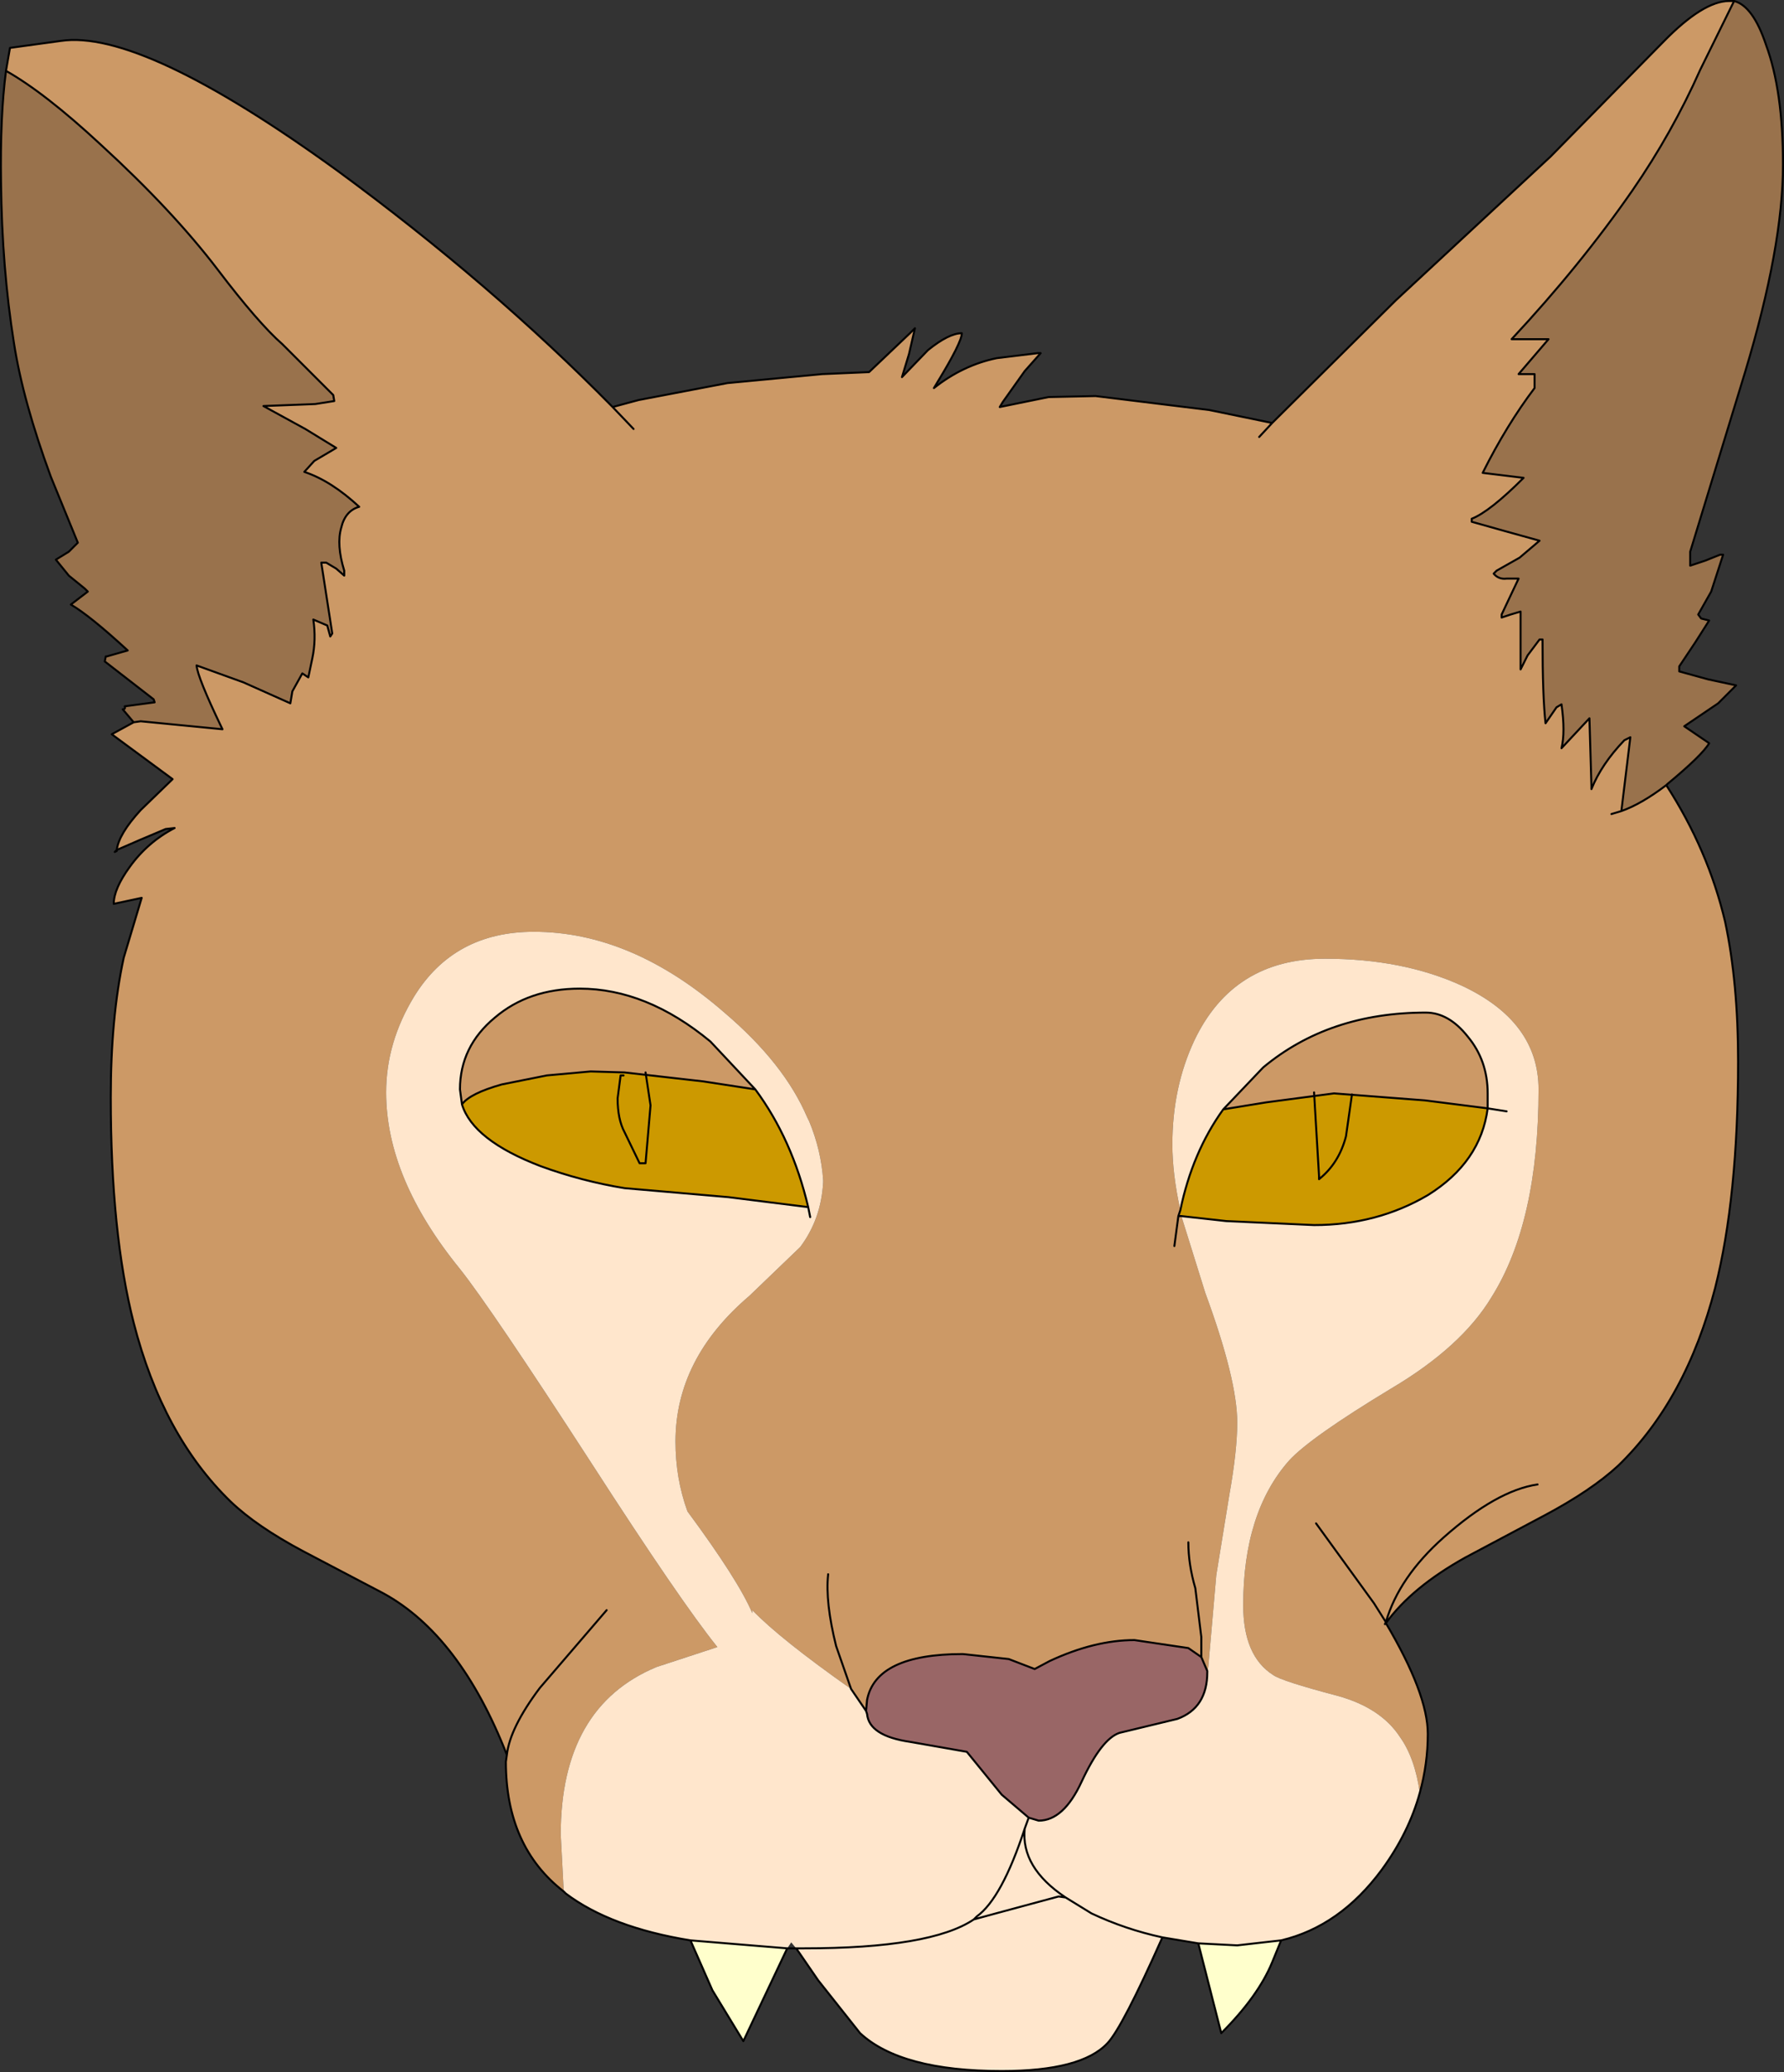 <?xml version="1.0" encoding="UTF-8" standalone="no"?>
<svg xmlns:xlink="http://www.w3.org/1999/xlink" height="103.85px" width="89.4px" xmlns="http://www.w3.org/2000/svg">
  <rect width="100%" height="100%" fill="#333333" stroke="none"/>
  <g transform="matrix(1.0, 0.0, 0.0, 1.0, 55.0, 49.05)">
    <path d="M28.5 -9.7 Q30.6 -6.45 31.45 -2.85 32.1 0.2 32.1 4.15 32.1 10.95 30.95 15.5 29.5 21.1 26.1 24.4 24.75 25.65 22.4 26.9 L18.45 29.0 Q15.75 30.5 14.45 32.3 16.55 35.85 16.55 37.85 16.55 39.35 16.15 40.8 15.9 39.05 15.15 38.0 14.2 36.55 12.05 35.95 9.2 35.2 8.8 34.9 7.3 33.95 7.3 31.4 7.3 26.75 9.6 24.15 10.65 23.0 14.7 20.55 18.25 18.45 19.75 15.95 22.1 12.2 22.1 5.55 22.1 2.15 18.25 0.35 15.3 -1.0 11.4 -1.0 6.8 -1.0 4.85 3.1 3.75 5.45 3.75 8.3 3.75 9.8 4.15 11.6 L4.05 11.9 4.2 11.9 5.4 15.75 Q7.0 20.1 7.0 22.25 7.0 23.65 6.6 25.9 L5.95 29.9 5.55 34.5 5.5 34.7 5.2 34.0 4.55 33.55 1.85 33.15 Q-0.15 33.15 -2.4 34.2 L-3.15 34.6 -4.45 34.1 -6.75 33.85 Q-11.1 33.85 -11.55 36.15 L-11.6 36.7 -12.35 35.6 Q-15.9 33.1 -17.3 31.65 L-17.3 31.7 -17.3 31.8 Q-18.0 30.15 -20.55 26.7 -21.15 25.05 -21.15 23.2 -21.15 19.05 -17.45 15.9 L-14.9 13.45 Q-13.85 12.05 -13.75 10.2 L-13.75 10.1 Q-13.85 8.6 -14.45 7.15 L-14.55 6.95 Q-15.7 4.25 -18.7 1.7 -23.35 -2.35 -28.25 -2.35 -32.25 -2.35 -34.25 0.9 -35.65 3.2 -35.65 5.7 -35.65 10.0 -31.95 14.55 -30.4 16.5 -25.35 24.3 -20.9 31.2 -19.05 33.5 L-22.1 34.5 Q-26.9 36.5 -26.9 42.9 L-26.75 45.75 Q-29.65 43.5 -29.65 39.25 L-29.6 38.9 Q-31.95 32.9 -35.8 30.8 L-39.8 28.7 Q-42.15 27.45 -43.45 26.2 -46.85 22.9 -48.3 17.25 -49.45 12.75 -49.45 5.95 -49.45 1.95 -48.8 -1.05 L-47.9 -4.05 -49.3 -3.75 Q-49.3 -4.5 -48.5 -5.6 -47.6 -6.85 -46.25 -7.55 L-46.7 -7.5 -48.0 -6.95 -49.15 -6.45 Q-49.05 -7.25 -47.95 -8.45 L-46.35 -10.0 -49.4 -12.25 -48.3 -12.85 -47.95 -12.9 -43.85 -12.5 -43.9 -12.6 Q-45.1 -15.1 -45.15 -15.7 L-42.8 -14.85 -40.45 -13.8 -40.35 -14.4 -39.85 -15.3 -39.55 -15.1 -39.35 -16.05 Q-39.15 -17.0 -39.3 -18.0 L-38.6 -17.7 -38.45 -17.15 -38.35 -17.3 -38.9 -20.85 -38.65 -20.85 -38.15 -20.55 -37.75 -20.2 -37.75 -20.45 Q-38.15 -21.75 -37.9 -22.6 -37.7 -23.45 -37.0 -23.65 -38.4 -24.95 -39.75 -25.4 L-39.25 -25.95 -38.15 -26.6 -39.7 -27.55 -41.8 -28.7 -39.2 -28.8 -38.25 -28.95 -38.3 -29.25 -40.85 -31.8 Q-42.05 -32.85 -44.1 -35.55 -46.35 -38.5 -49.95 -41.8 -52.75 -44.4 -54.7 -45.5 L-54.5 -46.65 -51.95 -47.0 Q-47.9 -47.6 -38.1 -40.5 -30.4 -34.85 -24.3 -28.65 L-23.0 -29.0 -18.55 -29.85 -13.8 -30.3 -11.45 -30.4 -9.4 -32.35 -9.15 -32.6 -9.45 -31.3 -9.8 -30.15 -8.5 -31.5 Q-7.45 -32.35 -6.8 -32.35 -6.8 -31.9 -8.05 -29.85 L-8.2 -29.6 Q-6.75 -30.75 -5.05 -31.1 L-3.0 -31.35 -2.85 -31.35 -3.65 -30.45 -4.75 -28.9 -4.9 -28.65 -2.45 -29.15 -0.1 -29.2 5.6 -28.5 8.75 -27.85 14.95 -34.0 22.7 -41.2 28.35 -46.95 Q30.35 -49.0 31.65 -49.0 L31.9 -49.0 30.2 -45.55 Q28.8 -42.4 26.8 -39.5 24.2 -35.75 20.75 -32.05 L22.6 -32.05 21.1 -30.3 21.9 -30.3 21.9 -29.6 Q20.5 -27.75 19.3 -25.35 L21.35 -25.1 Q19.65 -23.4 18.75 -23.05 L18.75 -22.9 20.35 -22.45 22.15 -21.95 21.15 -21.1 20.0 -20.45 19.85 -20.3 Q20.1 -20.0 20.5 -20.05 L21.1 -20.05 20.65 -19.1 20.25 -18.25 20.25 -18.1 20.7 -18.25 21.2 -18.4 21.2 -15.5 21.55 -16.2 22.15 -17.0 22.3 -17.0 Q22.3 -14.15 22.45 -12.8 L23.0 -13.6 23.25 -13.75 Q23.45 -12.35 23.25 -11.55 L24.65 -13.05 24.75 -9.65 24.75 -9.5 Q25.25 -10.75 26.4 -11.95 L26.7 -12.1 26.25 -8.4 Q27.25 -8.75 28.5 -9.7 M25.75 -8.25 L26.25 -8.4 25.75 -8.25 M8.1 -27.15 L8.75 -27.85 8.1 -27.15 M19.55 6.5 L16.4 6.1 11.85 5.75 8.45 6.2 6.3 6.55 8.3 4.45 Q11.6 1.7 16.45 1.7 17.6 1.7 18.55 2.9 19.55 4.1 19.55 5.75 L19.55 6.5 M14.45 32.25 Q15.1 30.0 17.35 28.0 20.0 25.65 22.05 25.35 20.0 25.65 17.35 28.0 15.1 30.0 14.45 32.25 L14.4 32.35 14.45 32.3 14.45 32.25 13.85 31.3 10.95 27.3 13.85 31.3 14.45 32.25 M3.85 13.4 L4.05 11.9 3.85 13.4 M4.55 28.25 Q4.55 29.35 4.9 30.55 L5.2 33.0 5.2 34.0 5.2 33.0 4.9 30.55 Q4.55 29.35 4.55 28.25 M-23.25 -27.55 L-24.3 -28.65 -23.25 -27.55 M-31.85 6.3 L-31.95 5.55 Q-31.95 3.4 -30.2 1.95 -28.5 0.5 -25.95 0.5 -22.6 0.5 -19.4 3.15 L-17.15 5.55 -19.75 5.15 -23.7 4.7 -25.4 4.65 -27.6 4.85 -29.85 5.3 Q-31.45 5.75 -31.85 6.3 M-13.5 29.85 Q-13.65 31.25 -13.1 33.45 L-12.35 35.6 -13.1 33.45 Q-13.65 31.25 -13.5 29.85 M-24.6 31.65 L-27.95 35.55 Q-29.45 37.55 -29.6 38.9 -29.45 37.55 -27.95 35.55 L-24.6 31.65" fill="#cc9966" fill-rule="evenodd" stroke="none"/>
    <path d="M31.9 -49.0 Q32.85 -48.75 33.5 -46.8 34.35 -44.5 34.35 -40.8 34.35 -36.7 32.45 -30.4 L29.7 -21.4 29.7 -20.7 30.45 -20.95 31.2 -21.25 31.35 -21.25 30.75 -19.4 30.1 -18.25 30.25 -18.05 30.65 -17.95 29.95 -16.85 29.15 -15.65 29.15 -15.4 30.6 -15.0 32.0 -14.7 31.1 -13.8 29.4 -12.65 30.65 -11.8 Q30.3 -11.2 28.55 -9.75 L28.5 -9.7 Q27.25 -8.75 26.25 -8.4 L26.7 -12.1 26.4 -11.95 Q25.25 -10.75 24.75 -9.5 L24.75 -9.65 24.65 -13.05 23.25 -11.55 Q23.45 -12.35 23.25 -13.75 L23.0 -13.6 22.45 -12.8 Q22.3 -14.15 22.3 -17.0 L22.15 -17.0 21.55 -16.2 21.2 -15.5 21.2 -18.4 20.7 -18.25 20.25 -18.1 20.25 -18.25 20.65 -19.1 21.1 -20.05 20.5 -20.05 Q20.1 -20.0 19.85 -20.3 L20.0 -20.45 21.15 -21.1 22.15 -21.95 20.35 -22.45 18.75 -22.9 18.75 -23.05 Q19.65 -23.4 21.35 -25.1 L19.3 -25.35 Q20.5 -27.75 21.9 -29.6 L21.9 -30.3 21.1 -30.3 22.6 -32.05 20.75 -32.05 Q24.2 -35.75 26.8 -39.5 28.8 -42.4 30.2 -45.55 L31.9 -49.0 M-48.3 -12.85 L-48.85 -13.5 Q-48.7 -13.5 -48.75 -13.65 L-47.25 -13.85 -47.3 -14.0 -49.75 -15.9 -49.7 -16.15 -49.65 -16.15 -48.6 -16.45 Q-50.5 -18.2 -51.45 -18.75 L-50.6 -19.4 -50.7 -19.5 -50.75 -19.55 -51.55 -20.2 -52.2 -21.0 -51.55 -21.4 -51.1 -21.85 -52.45 -25.15 Q-53.85 -28.95 -54.3 -31.85 -54.9 -35.6 -54.95 -39.9 -55.0 -43.2 -54.7 -45.5 -52.75 -44.4 -49.95 -41.8 -46.35 -38.5 -44.1 -35.55 -42.05 -32.85 -40.85 -31.8 L-38.3 -29.25 -38.25 -28.95 -39.2 -28.8 -41.8 -28.7 -39.7 -27.55 -38.15 -26.6 -39.25 -25.95 -39.75 -25.4 Q-38.4 -24.95 -37.0 -23.65 -37.7 -23.45 -37.9 -22.6 -38.15 -21.75 -37.75 -20.45 L-37.75 -20.2 -38.15 -20.55 -38.65 -20.85 -38.9 -20.85 -38.35 -17.3 -38.45 -17.15 -38.6 -17.7 -39.3 -18.0 Q-39.15 -17.0 -39.35 -16.05 L-39.55 -15.1 -39.85 -15.3 -40.35 -14.4 -40.45 -13.8 -42.8 -14.85 -45.15 -15.7 Q-45.1 -15.1 -43.9 -12.6 L-43.85 -12.5 -47.95 -12.9 -48.3 -12.85" fill="#99724c" fill-rule="evenodd" stroke="none"/>
    <path d="M16.15 40.8 Q15.6 42.8 14.25 44.65 12.15 47.5 9.2 48.2 L7.0 48.45 5.05 48.35 3.25 48.05 Q1.25 52.55 0.5 53.35 -0.8 54.75 -4.8 54.75 -9.85 54.75 -11.9 52.85 L-14.0 50.2 -15.1 48.6 -15.35 48.3 -15.55 48.6 -20.4 48.2 Q-24.4 47.55 -26.65 45.85 L-26.75 45.75 -26.9 42.9 Q-26.9 36.5 -22.1 34.5 L-19.05 33.5 Q-20.9 31.2 -25.35 24.3 -30.4 16.5 -31.95 14.55 -35.65 10.0 -35.65 5.7 -35.65 3.2 -34.25 0.9 -32.25 -2.35 -28.25 -2.35 -23.35 -2.35 -18.7 1.7 -15.7 4.25 -14.55 6.95 L-14.45 7.15 Q-13.85 8.6 -13.75 10.1 L-13.75 10.2 Q-13.85 12.05 -14.9 13.45 L-17.45 15.9 Q-21.15 19.05 -21.15 23.2 -21.15 25.05 -20.55 26.7 -18.0 30.15 -17.3 31.8 L-17.3 31.7 -17.3 31.65 Q-15.9 33.1 -12.35 35.6 L-11.6 36.7 -11.55 36.85 Q-11.45 37.95 -9.4 38.25 L-6.55 38.75 -4.8 40.9 -3.45 42.05 -2.95 42.2 Q-1.7 42.2 -0.8 40.25 0.2 38.1 1.1 37.8 L4.0 37.1 Q5.5 36.55 5.5 34.75 L5.5 34.7 5.55 34.5 5.95 29.9 6.6 25.9 Q7.0 23.65 7.0 22.25 7.0 20.1 5.4 15.75 L4.2 11.9 6.45 12.15 10.85 12.35 Q14.0 12.35 16.55 10.85 19.2 9.2 19.55 6.5 L19.55 5.75 Q19.55 4.1 18.55 2.9 17.6 1.7 16.45 1.7 11.6 1.7 8.3 4.45 L6.3 6.55 Q4.75 8.7 4.15 11.6 3.75 9.8 3.75 8.3 3.75 5.45 4.85 3.1 6.8 -1.0 11.4 -1.0 15.3 -1.0 18.25 0.35 22.1 2.15 22.1 5.55 22.1 12.2 19.75 15.95 18.25 18.45 14.7 20.55 10.65 23.0 9.6 24.15 7.3 26.75 7.3 31.4 7.3 33.95 8.8 34.9 9.2 35.2 12.05 35.95 14.2 36.55 15.15 38.0 15.9 39.05 16.15 40.8 M20.5 6.65 L19.55 6.5 20.5 6.65 M3.25 48.05 Q1.4 47.65 -0.3 46.85 L-1.6 46.05 Q-3.85 44.55 -3.65 42.6 L-3.45 42.05 -3.65 42.6 Q-3.85 44.55 -1.6 46.05 L-0.3 46.85 Q1.4 47.65 3.25 48.05 M-17.15 5.55 L-19.4 3.15 Q-22.6 0.5 -25.95 0.5 -28.5 0.5 -30.2 1.95 -31.95 3.4 -31.95 5.55 L-31.85 6.3 Q-31.3 8.1 -27.9 9.4 -25.85 10.15 -23.7 10.5 L-18.5 10.95 -14.5 11.45 Q-15.3 8.05 -17.15 5.55 M-14.4 11.95 L-14.5 11.45 -14.4 11.95 M-6.2 47.15 L-6.05 47.0 Q-4.8 46.1 -3.65 42.6 -4.8 46.1 -6.05 47.0 L-6.2 47.15 -5.1 46.85 -1.95 46.0 -1.6 46.05 -1.95 46.0 -5.1 46.85 -6.2 47.15 Q-8.35 48.6 -14.7 48.6 L-15.1 48.6 -14.7 48.6 Q-8.35 48.6 -6.2 47.15" fill="#ffe6cc" fill-rule="evenodd" stroke="none"/>
    <path d="M6.3 6.55 L8.45 6.2 11.85 5.75 16.4 6.1 19.55 6.5 Q19.2 9.2 16.55 10.85 14.0 12.35 10.85 12.35 L6.45 12.15 4.2 11.9 4.05 11.9 4.15 11.6 Q4.75 8.7 6.3 6.55 M-31.85 6.3 Q-31.45 5.75 -29.85 5.3 L-27.6 4.85 -25.4 4.65 -23.7 4.7 -19.75 5.15 -17.15 5.55 Q-15.3 8.05 -14.5 11.45 L-18.5 10.95 -23.7 10.5 Q-25.85 10.15 -27.9 9.4 -31.3 8.1 -31.85 6.3" fill="#cc9900" fill-rule="evenodd" stroke="none"/>
    <path d="M5.5 34.7 L5.5 34.75 Q5.5 36.55 4.0 37.1 L1.1 37.8 Q0.2 38.1 -0.8 40.25 -1.7 42.2 -2.95 42.2 L-3.45 42.05 -4.8 40.9 -6.55 38.75 -9.4 38.25 Q-11.45 37.95 -11.55 36.85 L-11.6 36.7 -11.55 36.15 Q-11.1 33.85 -6.75 33.85 L-4.45 34.1 -3.15 34.6 -2.4 34.2 Q-0.15 33.15 1.85 33.15 L4.55 33.55 5.2 34.0 5.5 34.7" fill="#996666" fill-rule="evenodd" stroke="none"/>
    <path d="M9.2 48.2 L8.75 49.3 Q8.05 51.0 6.2 52.85 L5.05 48.35 7.0 48.45 9.2 48.2 M-15.55 48.6 L-17.75 53.25 -19.3 50.7 -20.4 48.2 -15.55 48.6" fill="#ffffcc" fill-rule="evenodd" stroke="none"/>
    <path d="M31.9 -49.0 Q32.85 -48.75 33.5 -46.8 34.35 -44.5 34.35 -40.8 34.35 -36.7 32.45 -30.4 L29.7 -21.4 29.7 -20.7 30.45 -20.95 31.2 -21.25 31.35 -21.25 30.75 -19.4 30.1 -18.25 30.25 -18.05 30.65 -17.95 29.95 -16.85 29.15 -15.65 29.15 -15.4 30.6 -15.0 32.0 -14.7 31.1 -13.8 29.4 -12.65 30.65 -11.8 Q30.3 -11.2 28.55 -9.75 L28.5 -9.7 Q30.6 -6.45 31.45 -2.85 32.1 0.2 32.1 4.15 32.1 10.95 30.95 15.5 29.5 21.1 26.1 24.4 24.75 25.65 22.4 26.9 L18.45 29.0 Q15.75 30.5 14.45 32.3 16.55 35.85 16.55 37.85 16.55 39.35 16.15 40.8 15.6 42.8 14.25 44.65 12.15 47.5 9.2 48.2 L8.75 49.3 Q8.05 51.0 6.2 52.85 L5.05 48.35 3.25 48.05 Q1.25 52.55 0.5 53.35 -0.8 54.75 -4.8 54.75 -9.85 54.75 -11.9 52.85 L-14.0 50.2 -15.1 48.6 -15.55 48.6 -17.75 53.25 -19.3 50.7 -20.4 48.2 Q-24.4 47.55 -26.65 45.85 L-26.75 45.75 Q-29.65 43.5 -29.65 39.25 L-29.6 38.9 Q-31.95 32.9 -35.8 30.8 L-39.8 28.7 Q-42.15 27.45 -43.45 26.2 -46.85 22.9 -48.3 17.25 -49.45 12.75 -49.45 5.95 -49.45 1.95 -48.8 -1.05 L-47.9 -4.05 -49.3 -3.75 Q-49.3 -4.5 -48.5 -5.6 -47.6 -6.85 -46.25 -7.55 L-46.7 -7.5 -48.0 -6.95 -49.15 -6.45 -49.15 -6.4 -49.25 -6.35 -49.15 -6.45 Q-49.05 -7.25 -47.95 -8.45 L-46.35 -10.0 -49.4 -12.25 -48.3 -12.85 -48.85 -13.5 Q-48.7 -13.5 -48.75 -13.65 L-47.25 -13.85 -47.3 -14.0 -49.75 -15.9 -49.7 -16.15 -49.65 -16.15 -48.6 -16.45 Q-50.5 -18.2 -51.45 -18.75 L-50.6 -19.4 -50.7 -19.5 -50.75 -19.55 -51.55 -20.2 -52.2 -21.0 -51.55 -21.4 -51.1 -21.85 -52.45 -25.15 Q-53.85 -28.95 -54.3 -31.85 -54.9 -35.6 -54.95 -39.9 -55.0 -43.2 -54.7 -45.5 L-54.5 -46.65 -51.95 -47.0 Q-47.9 -47.6 -38.1 -40.5 -30.4 -34.85 -24.3 -28.65 L-23.0 -29.0 -18.55 -29.85 -13.8 -30.3 -11.45 -30.4 -9.4 -32.35 -9.15 -32.6 -9.45 -31.3 -9.8 -30.15 -8.5 -31.5 Q-7.45 -32.35 -6.8 -32.35 -6.8 -31.9 -8.05 -29.85 L-8.2 -29.6 Q-6.75 -30.75 -5.05 -31.1 L-3.0 -31.35 -2.85 -31.35 -3.65 -30.45 -4.75 -28.9 -4.9 -28.65 -2.45 -29.15 -0.1 -29.2 5.6 -28.5 8.75 -27.85 14.95 -34.0 22.7 -41.2 28.35 -46.95 Q30.35 -49.0 31.65 -49.0 L31.9 -49.0 30.2 -45.55 Q28.8 -42.4 26.8 -39.5 24.2 -35.75 20.75 -32.05 L22.6 -32.05 21.1 -30.3 21.9 -30.3 21.9 -29.6 Q20.5 -27.75 19.3 -25.35 L21.35 -25.1 Q19.65 -23.4 18.75 -23.05 L18.75 -22.9 20.35 -22.45 22.15 -21.95 21.15 -21.1 20.0 -20.45 19.85 -20.3 Q20.1 -20.0 20.5 -20.05 L21.1 -20.05 20.65 -19.1 20.25 -18.25 20.25 -18.1 20.7 -18.25 21.2 -18.4 21.2 -15.5 21.55 -16.2 22.15 -17.0 22.3 -17.0 Q22.3 -14.15 22.45 -12.8 L23.0 -13.6 23.25 -13.75 Q23.45 -12.35 23.25 -11.55 L24.65 -13.05 24.75 -9.65 24.75 -9.5 Q25.25 -10.75 26.4 -11.95 L26.7 -12.1 26.25 -8.4 Q27.25 -8.75 28.5 -9.7 M8.75 -27.85 L8.1 -27.15 M26.25 -8.4 L25.75 -8.25 M6.3 6.55 L8.45 6.2 11.85 5.75 16.4 6.1 19.55 6.5 19.55 5.75 Q19.55 4.1 18.55 2.9 17.6 1.7 16.45 1.7 11.6 1.7 8.3 4.45 L6.3 6.55 Q4.75 8.7 4.15 11.6 L4.05 11.9 4.2 11.9 6.45 12.15 10.85 12.35 Q14.0 12.35 16.55 10.85 19.2 9.2 19.55 6.5 L20.5 6.65 M5.5 34.7 L5.5 34.75 Q5.5 36.55 4.0 37.1 L1.1 37.8 Q0.2 38.1 -0.8 40.25 -1.7 42.2 -2.95 42.2 L-3.45 42.05 -3.65 42.6 Q-3.85 44.55 -1.6 46.05 L-0.3 46.85 Q1.4 47.65 3.25 48.05 M4.05 11.9 L3.85 13.4 M14.45 32.25 L13.85 31.3 10.95 27.3 M22.05 25.35 Q20.0 25.65 17.35 28.0 15.1 30.0 14.45 32.25 L14.45 32.3 14.4 32.35 14.45 32.25 M5.2 34.0 L5.2 33.0 4.9 30.55 Q4.55 29.35 4.55 28.25 M5.5 34.7 L5.2 34.0 4.55 33.55 1.85 33.15 Q-0.15 33.15 -2.4 34.2 L-3.15 34.6 -4.45 34.1 -6.75 33.85 Q-11.1 33.85 -11.55 36.15 L-11.6 36.7 -11.55 36.85 Q-11.45 37.95 -9.4 38.25 L-6.55 38.75 -4.8 40.9 -3.45 42.05 M9.2 48.2 L7.0 48.45 5.05 48.35 M-54.7 -45.5 Q-52.75 -44.4 -49.95 -41.8 -46.35 -38.5 -44.1 -35.55 -42.05 -32.85 -40.85 -31.8 L-38.3 -29.25 -38.25 -28.95 -39.2 -28.8 -41.8 -28.7 -39.7 -27.55 -38.15 -26.6 -39.25 -25.95 -39.75 -25.4 Q-38.4 -24.95 -37.0 -23.65 -37.7 -23.45 -37.9 -22.6 -38.15 -21.75 -37.75 -20.45 L-37.75 -20.2 -38.15 -20.55 -38.65 -20.85 -38.9 -20.85 -38.35 -17.3 -38.45 -17.15 -38.6 -17.7 -39.3 -18.0 Q-39.15 -17.0 -39.35 -16.05 L-39.55 -15.1 -39.85 -15.3 -40.35 -14.4 -40.45 -13.8 -42.8 -14.85 -45.15 -15.7 Q-45.1 -15.1 -43.9 -12.6 L-43.85 -12.5 -47.95 -12.9 -48.3 -12.85 M-24.3 -28.65 L-23.25 -27.55 M-17.15 5.55 L-19.4 3.15 Q-22.6 0.5 -25.95 0.5 -28.5 0.5 -30.2 1.95 -31.95 3.4 -31.95 5.55 L-31.85 6.3 Q-31.45 5.75 -29.85 5.3 L-27.6 4.85 -25.4 4.65 -23.7 4.7 -19.75 5.15 -17.15 5.55 Q-15.3 8.05 -14.5 11.45 L-14.4 11.95 M-31.85 6.3 Q-31.3 8.1 -27.9 9.4 -25.85 10.15 -23.7 10.5 L-18.5 10.95 -14.5 11.45 M-29.6 38.9 Q-29.45 37.55 -27.95 35.55 L-24.6 31.65 M-12.35 35.6 L-13.1 33.45 Q-13.65 31.25 -13.5 29.85 M-11.6 36.7 L-12.35 35.6 M-15.55 48.6 L-20.4 48.2 M-1.6 46.05 L-1.95 46.0 -5.1 46.85 -6.2 47.15 Q-8.35 48.6 -14.7 48.6 L-15.1 48.6 M-3.65 42.6 Q-4.8 46.1 -6.05 47.0 L-6.2 47.15" fill="none" stroke="#000000" stroke-linecap="round" stroke-linejoin="round" stroke-width="0.1"/>
    <path d="M-23.75 4.85 L-23.9 4.85 -24.05 6.0 Q-24.05 7.05 -23.7 7.7 L-22.95 9.25 -22.65 9.25 -22.4 6.35 -22.65 4.7" fill="none" stroke="#000000" stroke-linecap="round" stroke-linejoin="round" stroke-width="0.1"/>
    <path d="M10.85 5.7 L11.1 9.9 11.1 10.05 Q12.1 9.25 12.45 7.9 L12.75 5.8" fill="none" stroke="#000000" stroke-linecap="round" stroke-linejoin="round" stroke-width="0.1"/>
  </g>
</svg>

